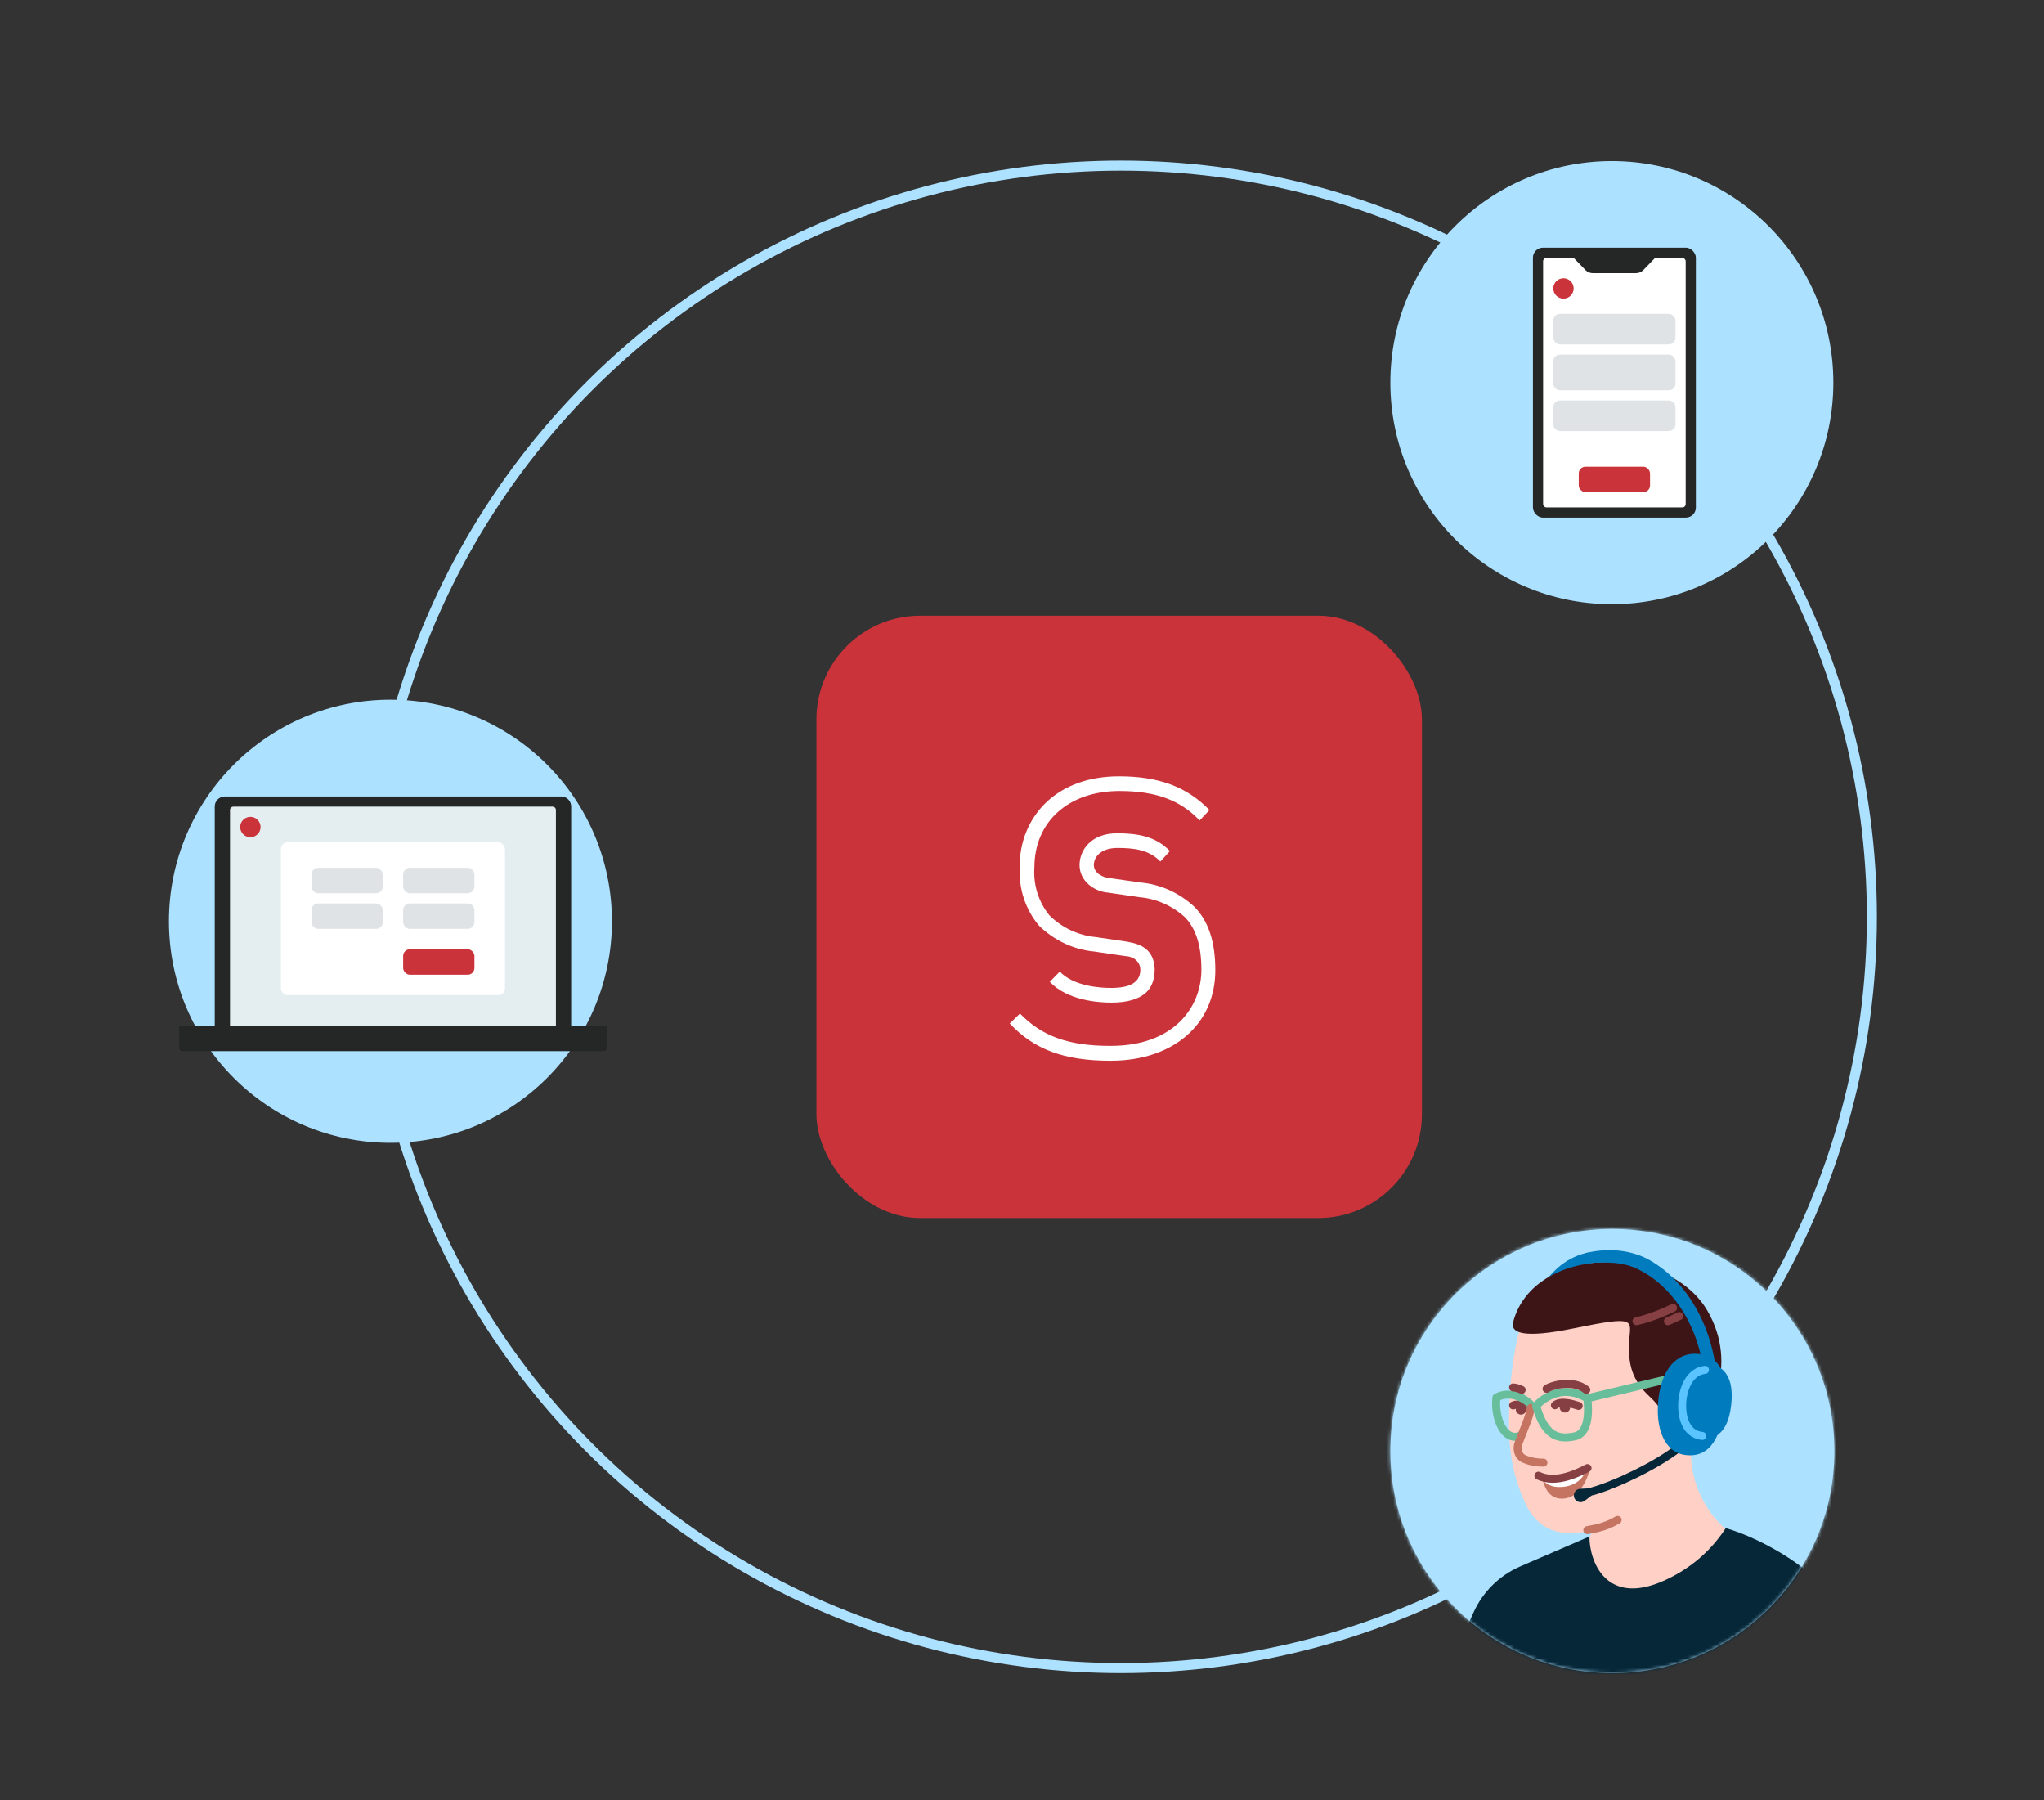 <?xml version="1.0" encoding="UTF-8"?> <svg xmlns="http://www.w3.org/2000/svg" width="611" height="538" viewBox="0 0 611 538" fill="none"><rect x="0" y="0" width="611" height="538" fill="#333333" stroke="none"/><circle cx="335.047" cy="274" r="224.5" stroke="#ACE1FF" stroke-width="3"></circle><rect x="244.047" y="184" width="181" height="180" rx="31" fill="#CB333B"></rect><path d="M327.043 284.364L336.249 285.717C338.803 285.801 341.104 287.407 340.853 290.316C340.578 293.494 337.925 295.243 332.125 295.243C328.921 295.243 320.985 294.779 316.786 290.354L313.803 293.426C319.125 299.03 328.405 299.629 332.217 299.629C336.931 299.629 340.411 298.624 342.565 296.634C344.241 295.086 345.034 292.889 345.143 290.373C345.244 288.035 344.636 285.576 342.988 283.997C341.212 282.293 339.048 281.839 336.82 281.408L327.613 280.055C322.456 279.588 317.593 277.339 313.785 273.659C312.152 271.694 310.905 269.408 310.118 266.933C309.331 264.459 309.019 261.846 309.2 259.245C309.2 245.564 319.383 236.386 334.647 236.386C345.419 236.386 352.821 239.091 358.585 245.197L361.531 242.086C354.791 235.15 346.432 232 334.518 232C325.772 232 318.407 234.589 313.067 239.478C310.398 241.926 308.277 244.961 306.855 248.368C305.432 251.775 304.743 255.469 304.836 259.187C304.651 262.367 305.07 265.554 306.069 268.563C307.068 271.571 308.626 274.342 310.655 276.712C315.166 281.087 320.926 283.776 327.043 284.364Z" fill="white"></path><path d="M340.926 263.728L331.72 262.414C329.716 262.244 327.023 260.991 326.969 258.549C326.969 255.999 329.16 253.409 334.021 253.409C338.642 253.409 343.381 253.836 346.855 257.448L349.709 254.337C345.397 249.811 339.724 249.023 333.929 249.023C326.214 249.023 322.697 253.97 322.697 258.569C322.748 263.348 327.079 266.441 331.296 266.761L340.503 268.114C345.537 268.529 350.316 270.613 354.147 274.065C357.498 277.485 359.119 282.644 359.119 289.813C359.119 301.136 350.741 312.556 332.051 312.556H331.757C319.42 312.556 311.391 309.638 304.892 302.895L301.835 305.87C309.053 313.599 318.075 317 331.977 317C350.685 317 363.28 306.141 363.28 289.948C363.28 281.446 361.218 275.244 356.983 270.954C352.505 266.806 346.877 264.273 340.926 263.728Z" fill="white"></path><circle cx="481.971" cy="433.637" r="66.364" fill="#ACE1FF"></circle><mask id="mask0_1358_5101" style="mask-type:alpha" maskUnits="userSpaceOnUse" x="415" y="367" width="134" height="133"><circle cx="481.971" cy="433.636" r="66.364" fill="#D9D9D9"></circle></mask><g mask="url(#mask0_1358_5101)"><path d="M412.564 383.481C412.564 365.876 426.835 351.605 444.44 351.605H517.038C534.643 351.605 548.914 365.876 548.914 383.481V472.313C548.914 489.918 534.643 504.189 517.038 504.189H444.44C426.835 504.189 412.564 489.918 412.564 472.313V383.481Z" fill="#ACE1FF"></path><path d="M451.056 425.443C451.056 413.174 452.514 403.958 454.18 397.53L460.742 391.167L497.923 387.799C500.318 397.289 505.172 419.818 505.422 434.021C505.672 448.224 514.483 456.672 518.857 459.121L495.111 479.018L468.24 485.752L473.24 473.202C472.828 468.57 473.488 463.906 475.167 459.57L476.052 457.285C466.366 459.799 459.179 457.285 455.43 448.143C453.291 442.928 451.056 436.486 451.056 425.443Z" fill="#FFD1C6"></path><path d="M464.803 419.96C466.529 418.452 469.983 419.549 471.901 420.148" stroke="#863F43" stroke-width="2.391" stroke-linecap="round" stroke-linejoin="round"></path><path d="M462.928 381.64C466.382 377.793 468.552 376.168 474.801 374.331L476.363 377.364L472.927 378.004L469.49 378.923L462.928 381.64Z" fill="#007BBE"></path><path d="M458.362 420.811C456.784 420.307 454.18 419.212 452.318 420.014" stroke="#863F43" stroke-width="2.391" stroke-linecap="round" stroke-linejoin="round"></path><path d="M454.486 422.743C453.627 422.646 453.01 421.885 453.109 421.043C453.208 420.2 453.984 419.596 454.844 419.693C455.703 419.79 456.319 420.551 456.221 421.393C456.122 422.235 455.345 422.839 454.486 422.743Z" fill="#863F43"></path><path d="M467.608 422.128C466.749 422.032 466.132 421.271 466.231 420.428C466.33 419.586 467.106 418.982 467.966 419.079C468.825 419.176 469.441 419.937 469.343 420.779C469.244 421.621 468.467 422.225 467.608 422.128Z" fill="#863F43"></path><path d="M470.427 396.983C454.93 400.166 451.514 398.207 452.305 395.146C458.242 372.188 498.547 371.27 510.42 391.779C519.919 408.186 510.837 424.328 505.109 430.348L497.923 426.98C498.235 425.552 497.735 421.654 493.236 417.491C487.612 412.288 486.674 407.39 486.987 400.962C487.299 394.534 489.799 393.003 470.427 396.983Z" fill="#3E1517"></path><path d="M474.489 374.331C480.44 373.067 486.05 373.413 491.319 375.662C501.999 380.73 510.81 393.05 512.905 408.992L509.186 409.461C507.219 394.486 498.804 383.65 489.487 379.229C485.12 377.156 481.051 377.211 476.364 377.364L469.178 378.004L467.928 377.211C470.015 375.778 471.99 374.943 474.489 374.331Z" fill="#007BBE"></path><path d="M476.051 445.653C482.613 443.816 494.486 438.307 501.672 432.797" stroke="#062738" stroke-width="2.391" stroke-linecap="round"></path><path d="M457.929 420.131C454.18 416.152 449.597 416.254 447.306 417.682C446.681 423.804 449.493 430.11 453.555 429.314C458.241 428.396 457.929 422.58 457.929 420.131Z" stroke="#68BD9A" stroke-width="2.391" stroke-linejoin="round"></path><path d="M474.802 417.797L499.173 411.981" stroke="#68BD9A" stroke-width="2.391"></path><path d="M464.345 447.273C461.957 445.945 461.247 442.794 460.889 441.123C467.391 442.058 472.533 439.968 475.426 438.385C473.033 448.517 466.734 448.601 464.345 447.273Z" fill="#C57462"></path><path d="M464.047 444.14C461.561 443.461 460.606 441.649 460.118 440.687C466.044 443.1 471.642 439.542 474.404 438.5C472.81 444.516 466.533 444.82 464.047 444.14Z" fill="white"></path><path d="M459.862 440.997C462.776 442.355 467.031 442.668 474.55 438.728" stroke="#863F43" stroke-width="2.391" stroke-linecap="round"></path><path d="M453.868 433.103C456.118 429.185 457.618 422.594 457.93 420.247L458.555 420.553L459.18 419.941L461.054 435.246C457.305 435.246 454.91 433.92 453.868 433.103Z" fill="#FFD1C6"></path><path d="M472.362 444.916L476.052 444.735L476.677 446.266L473.663 448.524C472.547 449.359 470.94 448.83 470.54 447.495C470.165 446.248 471.061 444.98 472.362 444.916Z" fill="#062738"></path><path d="M461.366 437.1C458.842 437.1 456.977 436.601 455.618 436.004C453.858 435.23 453.248 433.129 453.909 431.324C455.282 427.574 457.125 423.715 457.616 420.743" stroke="#C57462" stroke-width="2.391" stroke-linecap="round" stroke-linejoin="round"></path><path d="M474.49 417.922C467.616 413.637 461.679 417.376 459.18 420.131C461.679 428.702 465.207 430.409 470.74 429.248C475.115 428.33 474.906 421.391 474.49 417.922Z" stroke="#68BD9A" stroke-width="2.391" stroke-linejoin="round"></path><path d="M515.363 420.65C514.44 429.054 511.357 435.621 504.061 434.851C497.297 434.138 494.811 426.508 495.735 418.104C496.658 409.699 500.844 403.889 507.92 404.635C514.996 405.381 516.287 412.246 515.363 420.65Z" fill="#007BBE"></path><path d="M517.486 419.809C516.876 425.355 515.04 428.786 510.896 430.1C509.63 430.502 508.249 430.556 507 430.113C502.788 428.617 502.322 423.859 502.935 418.274C503.633 411.925 505.421 406.907 511.474 407.546C516.669 408.921 518.184 413.46 517.486 419.809Z" fill="#007BBE"></path><path d="M508.858 429.124C503.234 428.511 502.516 422.083 502.935 418.274C503.382 414.208 505.421 409.839 509.664 409.374" stroke="#59C4FF" stroke-width="2.391" stroke-linecap="round"></path><path d="M474.489 457.285C477.926 456.673 480.426 456.061 483.55 454.224" stroke="#C57462" stroke-width="2.391" stroke-linecap="round"></path><path d="M489.174 394.84C490.736 394.534 495.11 393.309 500.11 390.86" stroke="#863F43" stroke-width="2.391" stroke-linecap="round"></path><path d="M501.984 393.309C500.807 393.886 499.664 394.395 498.584 394.84" stroke="#863F43" stroke-width="2.391" stroke-linecap="round"></path><path d="M462.304 415.043C464.178 413.819 470.427 412.288 474.177 415.349" stroke="#863F43" stroke-width="2.391" stroke-linecap="round"></path><path d="M452.305 414.629C453.24 414.692 454.465 415.082 454.859 415.365" stroke="#863F43" stroke-width="2.391" stroke-linecap="round"></path><path d="M497.609 472.284C480.112 480.242 475.113 466.634 475.113 459.186L454.436 468.122C448.24 470.8 443.266 475.693 440.488 481.845L421.997 522.791C432.995 527.688 442.41 535.443 445.743 538.708L451.992 529.219C452.492 529.709 454.908 541.259 456.054 546.973C462.553 584.195 461.886 611.254 460.741 620.131H561.974C562.599 613.703 561.974 606.356 557.912 585.542C554.879 569.998 552.08 556.156 552.913 550.646C562.411 520.281 558.329 496.976 554.787 488.813C548.289 470.447 525.926 459.53 515.869 456.673C512.305 462.147 506.683 468.157 497.609 472.284Z" fill="#062738"></path></g><circle cx="116.711" cy="275.322" r="66.211" fill="#ACE1FF"></circle><path d="M64.192 241.023C64.192 239.367 65.535 238.023 67.192 238.023H167.739C169.396 238.023 170.739 239.367 170.739 241.023V306.518H64.192V241.023Z" fill="#252626"></path><path d="M68.758 242.067C68.758 241.515 69.206 241.067 69.758 241.067H165.173C165.725 241.067 166.173 241.515 166.173 242.067V306.517H68.758V242.067Z" fill="#E4EEF0"></path><path d="M53.537 306.517H181.393V313.128C181.393 313.68 180.946 314.128 180.393 314.128H54.537C53.985 314.128 53.537 313.68 53.537 313.128V306.517Z" fill="#252626"></path><circle cx="74.847" cy="247.156" r="3.044" fill="#CB333B"></circle><rect x="83.98" y="251.722" width="66.972" height="45.663" rx="2" fill="white"></rect><rect x="93.112" y="259.333" width="21.309" height="7.611" rx="2" fill="#E0E3E5"></rect><rect x="93.112" y="269.987" width="21.309" height="7.611" rx="2" fill="#E0E3E5"></rect><rect x="120.51" y="283.687" width="21.309" height="7.611" rx="2" fill="#CB333B"></rect><rect x="120.51" y="259.333" width="21.309" height="7.611" rx="2" fill="#E0E3E5"></rect><rect x="120.51" y="269.987" width="21.309" height="7.611" rx="2" fill="#E0E3E5"></rect><circle cx="481.819" cy="114.352" r="66.211" fill="#ACE1FF"></circle><rect x="458.227" y="74.017" width="48.707" height="80.671" rx="3" fill="#252626"></rect><rect x="461.271" y="77.061" width="42.619" height="74.583" rx="1" fill="white"></rect><circle cx="467.359" cy="86.194" r="3.044" fill="#CB333B"></circle><rect x="464.315" y="93.804" width="36.53" height="9.133" rx="2" fill="#E0E3E5"></rect><rect x="464.315" y="105.98" width="36.53" height="10.655" rx="2" fill="#E0E3E5"></rect><rect x="471.925" y="139.467" width="21.309" height="7.611" rx="2" fill="#CB333B"></rect><rect x="464.315" y="119.68" width="36.53" height="9.133" rx="2" fill="#E0E3E5"></rect><path d="M470.403 77.061H494.757L491.213 80.716C490.648 81.298 489.871 81.627 489.059 81.627H476.101C475.289 81.627 474.512 81.298 473.947 80.716L470.403 77.061Z" fill="#252626"></path></svg> 